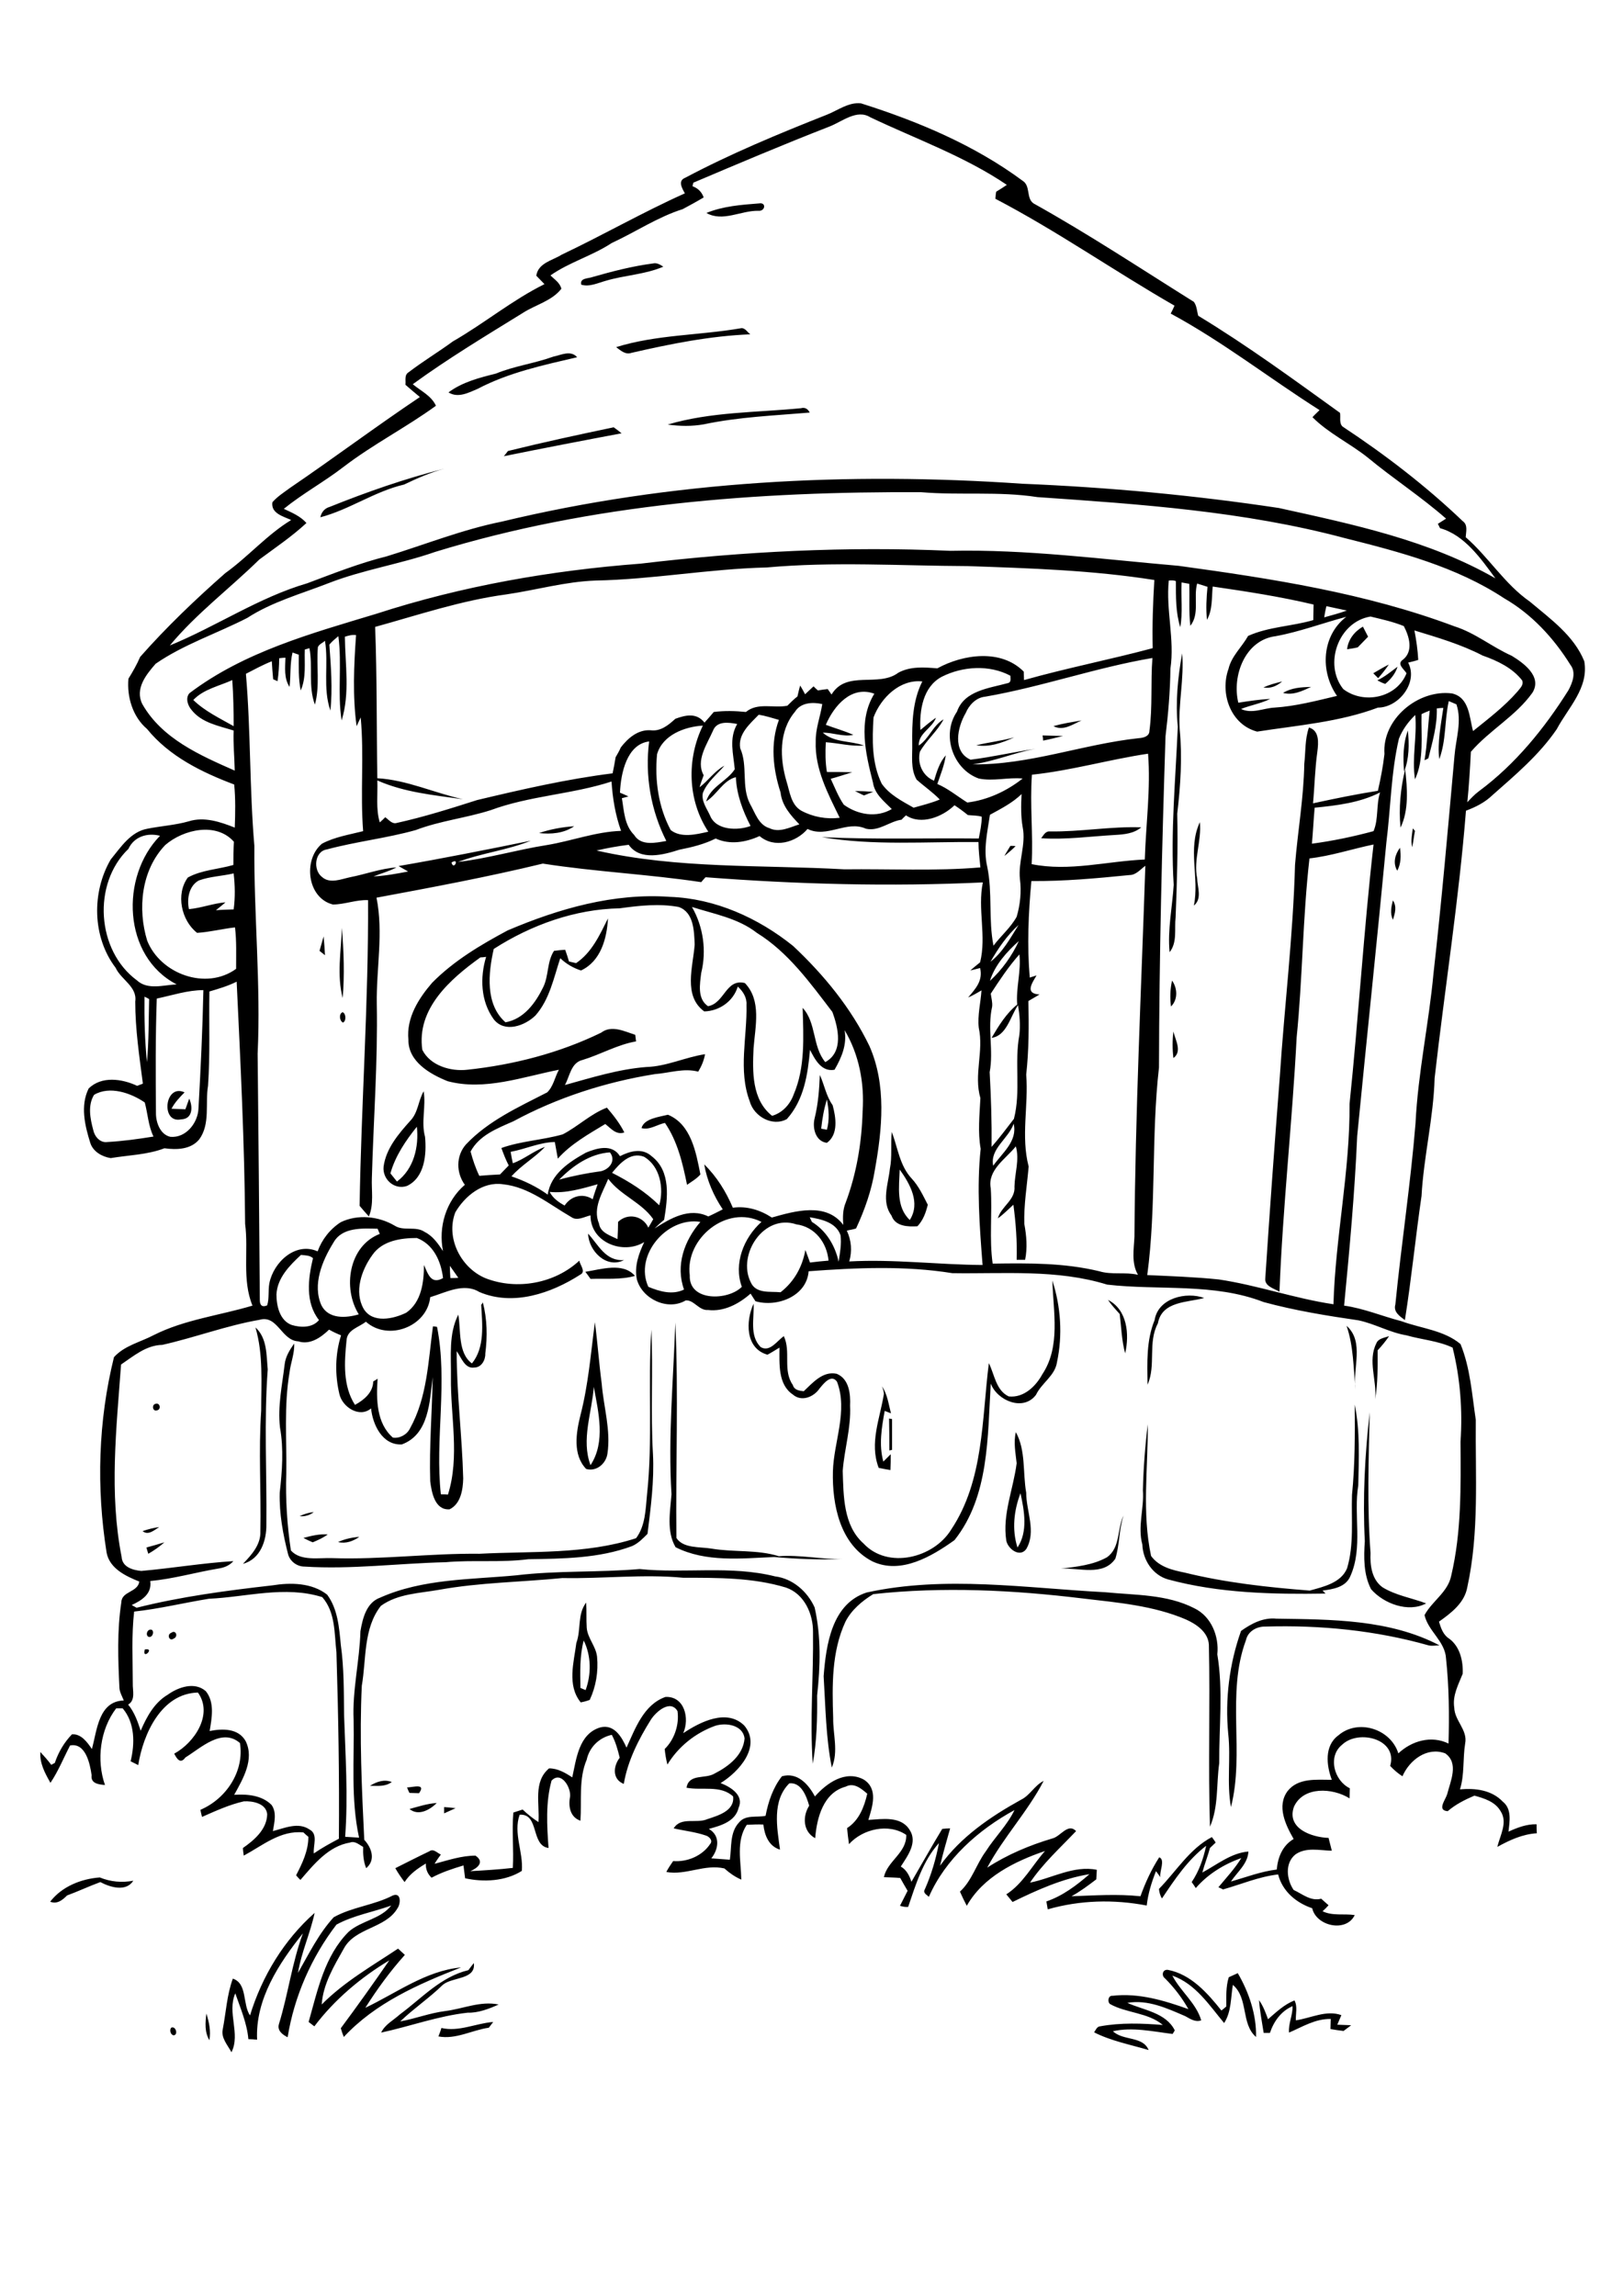 <?xml version="1.0" encoding="utf-8"?>
<!-- Generator: Adobe Illustrator 21.0.2, SVG Export Plug-In . SVG Version: 6.00 Build 0)  -->
<svg version="1.2" baseProfile="tiny" id="Layer_1" xmlns="http://www.w3.org/2000/svg" xmlns:xlink="http://www.w3.org/1999/xlink"
	 x="0px" y="0px" viewBox="0 0 595.3 841.9" overflow="scroll" xml:space="preserve">
<path d="M62.8,743.6c1.6-0.8,2.7,2.6,0.9,2.8C62.5,746.2,62.1,744.4,62.8,743.6 M161.9,743.7c6.4,1.5,12.6-1.7,19-2.2
	c-0.4,0.5-1.2,1.6-1.6,2.1c-6.2,0.9-12.1,4.4-18.5,3.2C161.2,745.8,161.6,744.8,161.9,743.7 M76.8,748.2c-1.8-3-1.5-6.5-1.1-9.8
	C76.7,741.6,77.4,744.9,76.8,748.2 M461.8,733.5c1.5,2.1,2.4,4.5,3.3,7c3-2.6,5.9-5.4,9.7-6.9c1.2,2.2,0.4,4.9,0.5,7.3
	c5.5-0.8,11.2-3.9,16.7-1.9c-0.4,0.9-1.1,2.6-1.5,3.5c1.7,0.1,3.4,0.1,5.1,0.2c-0.9,0.7-1.9,1.4-2.8,2.1c-1.6-0.2-3.2-0.4-4.8-0.7
	c0-1.3,0.1-2.5,0.1-3.7c-5.7-0.1-10.4,2.9-15.3,5c-0.3-3.3,1.4-6.4,1.3-9.7c-4.2,1.8-6.9,5.6-8.3,9.8c-0.8,0-1.6,0-2.3,0
	C462.9,741.6,462.1,737.6,461.8,733.5 M427.3,725.5c-1.4-1-0.9-3.4,1.1-3.1c8.4,1.6,14.5,8.5,19.6,14.9c0.5-0.4,1.4-1.1,1.8-1.5
	c0-3.6-0.2-7.2,0.9-10.7c1.1-0.5,2.2-1,3.3-1.5c4.1,7,6.9,15.3,6.7,23.4c-5.6-4.8-2.7-14.2-8.5-19.1c-0.8,4.7-0.5,9.8-3.2,14
	c-5.5-6.6-10.5-14.4-19-17.4c3,5.8,8.7,10,10.6,16.4c-2.1,0.8-4-0.5-5.8-1.5c-6.7-2.9-13.8-6.2-21.3-4.9c6,2.7,14.2,3.6,17.4,10.1
	c-0.2,0.3-0.6,1-0.8,1.3c-7.3-0.9-14.7-2.6-21.9-1c3.8,3.6,11,1.7,13.1,6.9c-6.7-2-13.7-3.3-20-6.5c0.6-0.8,1-2.1,2.2-2.2
	c7.6-1.4,15.4-1.1,23-0.5c-5.4-4.6-13.4-4.3-19.4-7.7c-1-0.9-0.6-3.2,1-3c9.5-1.1,18.9,1.7,27.8,4.9
	C433.6,732.7,430.7,728.9,427.3,725.5 M171.8,722.5c0.5-0.7,1.5-2,2-2.6c0.8,6.2-7.9,5-11.4,8c-4.9,4.8-10.6,8.6-15.6,13.4
	c5.5-1,10.9-3.1,16.5-3.8c6.5-0.8,12.9-3.8,19.6-2.4c-3.6,1.6-7.4,3.1-11.4,3c-10.8,1.2-21.1,5-31.7,7.3c1.4-3,4.5-4.5,6.9-6.7
	C154.7,732.8,161.7,724.9,171.8,722.5 M122.4,703.1c6.8-3.8,14.8-4.4,21.7-8c3.1-1.2,2.9,3,1.7,4.7c-4.4,7.5-15.5,7-19.7,14.8
	c-3.6,6.4-7.6,13-8.1,20.5c8.2-8.3,18.4-14.1,28-20.5c0.8,0.8,1.7,1.5,2.5,2.3c-5.4,6-10.2,12.6-14.5,19.4
	c11.4-5.4,22.2-13.6,35.1-14.8c-15.6,6.1-31.4,13-43,25.5c-0.4-1-0.8-2.1-1.1-3.2c6.1-8.2,12-16.5,17.8-24.9
	c-10.5,6.3-20.1,14.4-27.5,24.2c-0.7-0.5-1.4-1.1-2.1-1.6c3.3-11.6,5.8-24.2,14.7-33.1c4.7-4.1,11.7-4.6,15.6-9.6
	c-6.6,2.4-13.9,3.6-20.1,7c-9.2,12-15.5,26.4-17.9,41.3c-1.8-0.9-3.9-2.4-3.2-4.8c3.4-11,4.8-22.5,8.8-33.3
	c-8.8,11-17.5,24.2-16.8,39c-1.1-0.1-2.1-0.2-3.2-0.2c-0.5-5.8-2.9-11.3-4.8-16.8c-3.1,7.1,2,14.8-1.4,21.6
	c-1.4-2.6-3.9-5.3-3.2-8.4c1.2-6.2,1.5-12.6,3.7-18.6c5.4,1.8,3.5,9.4,6.3,13.5c4.4-14.4,12.5-27.7,23.7-37.6
	c-1.6,7.5-4.9,14.5-6.1,22C113.3,716.5,116.9,709.1,122.4,703.1 M18.4,697.4c4.3-5.6,11.4-8.4,18.2-8.9c3.9,1.6,8.1,2,12.3,1.2
	c-2.7,4.2-8.5,2.4-12.1,0.5c-4.1,1.5-8.1,3.4-12.2,4.9C22.9,696.8,21,698.4,18.4,697.4 M162.9,662.7c1.4,0.1,2.8,0.2,4.2,0.4
	c-1.4,0.6-2.8,1.3-4.2,1.9C162.9,664.4,162.9,663.3,162.9,662.7 M150.2,663.4c3.3-0.9,6.6-2,10-2.2
	C157.7,663.7,153.5,666.1,150.2,663.4 M149.3,655.5c2.4-0.1,7-1.6,4.4,2.1c-0.9,0-2.6-0.1-3.5-0.1C149.9,657,149.5,656,149.3,655.5
	 M135.7,654.9c2.4-1.5,5.2-2.5,8-1.4C141.3,655.3,138.4,654.9,135.7,654.9 M229.8,640.9c3.2-7,6.3-15.8,14.3-18.6
	c7-0.3,8.9,7.9,6.5,13.3c6.3-4.2,16-9.1,22.4-2.8c6.4,7.7-2,17-8.7,21.1c3.7,1.4,8.7,4.5,6.6,9.1c-1.2,5-6.5,6.5-10.9,7.7
	c4.3,2.5,3.6,7.4,0.9,10.8c2.3,0.2,4.5,0.3,6.8,0.5c0.7-4.6-0.1-10,3.4-13.7c2.4-2.9,6.5-1.7,9.7-2.4c1-5.2,2.7-10.3,6-14.5
	c5.7-1.6,9.7,2.9,12.1,7.4c4.3-4.9,11.2-9.8,17.9-6.2c5.4,3.4,3.2,9.9,1.7,14.8c5.1-0.3,11.9-1.5,15.1,3.6c3.1,4.6-0.7,9.6-3.2,13.5
	c2.1,1.2,3.2,3.4,3.9,5.6c3.8-6.5,7.4-13,11.3-19.4c1-0.1,1.9-0.2,2.9-0.2c-1.3,4.6-2.6,9.1-3.7,13.7c7.6-10.6,18.5-18,29.7-24.2
	c3.3-1.6,5-5.3,8.3-6.9c-5.8,11.2-14.7,20.6-20.7,31.8c7.4-4.8,15.5-8.2,23.9-10.7c3-0.7,5.7-5.8,8.7-2.7
	c-5.8,6.1-12.2,11.9-16.9,18.9c8.1-1.6,16-6.4,24.5-4.7c-0.1,1.2-0.1,2.3-0.2,3.5c-2.9,2.2-5.8,4.4-9.1,6.2c8.4-0.3,16.9-0.9,25.3,0
	c1.8-5,4-9.8,6.9-14.3c2.3,1,0,5.1,0.4,7.3c-0.4-0.6-1.2-1.7-1.6-2.2c-1.6,4-2.9,8.2-3.4,12.6c-12-2.3-24.5-2-36.3,1.4
	c-0.2-1-0.3-1.9-0.5-2.9c5.9-2,11.1-5.9,15.8-10c-9.9,1.6-19.2,5.8-28.2,10.2c-0.8-0.9-1.5-1.9-2.3-2.8c6.1-3.9,9.5-10.6,14.2-15.9
	c-11.1,3.8-22.7,9.5-28.7,20.1c-0.9-1.7-1.7-3.4-2.5-5.2c4.4-4,6-10.1,9.5-14.8c3.3-5.2,7.8-9.5,10.5-15.1
	c-13.2,7.2-25.3,17.9-31.4,31.8c-0.7-0.7-2.3-1.4-1.5-2.7c2.4-5.4,4.1-11.2,5.2-17c-5.9,6.5-8.5,15.2-11.3,23.4c-1,0.1-2-0.1-3-0.4
	c0.9-1.8,1.9-3.7,2.8-5.5c-0.9-1.5-1.8-3.1-2.7-4.7c-2-0.2-4-0.2-6-0.3c1.3-6,8.4-8.9,8.2-15.5c-6.4-4.4-16-2.2-21,3.4
	c-0.3-2-0.5-3.9-0.7-5.9c4.4-2.8,6.3-7.8,7.4-12.6c-2.2-1.9-4.9-4.2-7.9-2.6c-8.2,2.2-10.6,11.4-11.2,18.9c-4.5-2.4-4.7-8-2.2-11.9
	c-1-3.5-2.9-8.7-7.3-8.2c-6.4,6.4-4.5,16.2-3.4,24.3c-4.1-1.2-5.7-5.3-6.1-9.2c-2-0.1-4,0-6.1,0.1c-4,6-2.1,13.4-2,20.1
	c-2.3-1-4.3-2.4-6.2-4.1c-7.3-1.7-14,2.6-21.3,1.3c0.7-1.4,1.6-2.7,2.5-4c5.2,0.4,10.7-1.9,13.6-6.3c1.1-1.3-0.5-2.8-1.7-3.1
	c-3.8-1.3-7.8-1.7-11.7-2.6c2.7-4.4,8.3-1.6,12.4-3.4c3.9-1.3,10-3,9.4-8.3c-4.6-4.3-11.5-2.1-17.1-3.2c0.9-5.3,6.9-3.1,10.3-5.2
	c5.1-2.6,10.5-6.7,11-12.9c-0.6-4.9-6.8-5.9-10.8-4.6c-7.2,2.6-13.5,7.6-17.5,14.2c-0.5-1.9-0.8-3.8-1-5.7c3.6-3.5,5.4-9,4.7-13.9
	c-2.6-4.4-7.9,0.2-9.8,3.2c-4.5,7.2-8.5,15.1-9.9,23.5c-4.3-1.7-3.9-6.5-1.5-9.6c-0.7-2.9-1.5-5.8-2.9-8.4c-4.6,1-8.2,4.5-9.2,9.1
	c-3,7.1-1.8,14.9-2.3,22.4c-3.8-1.3-4.5-5.3-3.8-8.8c0.4-3.4-3.3-9.6-6.8-5.9c-2.2,8-1.7,16.5-1.1,24.7c-6.6-0.9-3.3-12.7-10.6-12.2
	c-2.4,6.8,1.4,13.7,0.8,20.6c-6,3.8-14,4.2-20.8,2.7c-0.2-1.6-0.4-3.1-0.6-4.7c-4,1.2-8,2.5-11.7,4.5c-1.5-1.4-2.2-3.2-2.1-5.2
	c-3,1.8-5.9,3.8-7.8,6.8c-1.2-1.6-2.4-3.3-3.4-5.1c4.2-2.1,8.3-4.2,12.5-6.2c1.5-1.1,2.8,0.6,4.2,1.2c-0.8,1.1-1.6,2.2-2.3,3.4
	c4.9-1.3,9.9-3,15-3c3.4,2.3,0.9,4.5-1.9,5.7c5.2-0.3,10.4-0.6,15.6-1.2c0.4-6.8-0.4-13.5,0.2-20.3c1.1-0.4,2.3-0.7,3.4-1.1
	c1.8,1.7,3.8,3.3,5.8,4.6c0.5-6.7-2-14.8,3.9-19.7c3.2,0,5.9,1.6,8.5,3.3c1.5-6.8,2.4-15.9,10.2-18.3
	C225.3,632.1,228.1,637.1,229.8,640.9 M53.1,604.9C57.1,604.1,52,609.1,53.1,604.9 M62.8,598.8c1.7-1.3,2.7,1.4,0.9,2.1
	C62.1,602.1,61.1,599.4,62.8,598.8 M54.8,597.7c2-0.7,1.6,2.9-0.2,2.6C53.4,599.9,53.8,598,54.8,597.7 M455.2,598.1
	c3.8-2.7,8.1-5,13-4.5c20.1,0.3,41.5,0.2,59.8,9.8c-1.4,0-2.7,0.3-4,0c-19.4-5.5-39.7-7.5-59.8-6.9c-3.2-0.1-6.5,1.7-7.2,5
	c-7.3,19.6-0.4,41.3-5.5,61.2c-1.6-8.9,0-17.9-1-26.9C449.3,623.1,450.9,610.2,455.2,598.1 M214.1,601.6c-1.5,5.7-1.3,11.6-1.2,17.4
	c0.5,0.2,1.4,0.6,1.9,0.8C216.9,614,216.9,607.3,214.1,601.6 M211.4,602.5c1.8-4.9,0.3-10.5,3.6-14.8c0.2,3,0,6.1,0.2,9.2
	c0.3,3.9,3.4,6.8,3.8,10.7c0.5,5.4-0.4,10.9-2.7,15.8c-1.1,0.4-2.2,0.7-3.3,0.9C207.9,618,210.5,609.6,211.4,602.5 M317.9,584
	c28.8-6.3,58.4-1.6,87.4-0.1c11,1.1,22.7,0.7,32.8,5.9c6.2,3,9.1,10.3,8.4,16.9c2.2,13.2,0.6,26.6,0.7,39.9
	c-1.1,7.8-0.2,15.9-3.4,23.3c-0.7-22.2,0.1-44.5-0.4-66.8c-0.3-4.6-4.6-7.5-8.4-9.2c-11.9-5.1-25.1-6.2-37.8-7.7
	c-25.5-3.1-51.3-4.4-76.9-1.6c-4.1,2.5-8,5.8-10.2,10.1c-5.1,11-4.9,23.4-4.5,35.3c-0.1,6,2,12.3-0.5,18.2c-2.2-11-2.3-22.3-3-33.5
	C303,603.2,305.1,588.1,317.9,584 M53.7,567.5c2.2-0.6,4.4-1.2,6.6-1.9c-1.8,1.6-3.8,3-5.9,4.2C54.2,569.2,53.8,568,53.7,567.5
	 M124,565.5c2.4-1.1,5.1-1.7,7.8-1.9C129.5,565.2,126.8,566.2,124,565.5 M111.3,564c2.9-0.8,5.8-1.5,8.9-1.3
	c-1.7,1.3-3.6,2.1-5.5,2.9C113.5,565.1,112.4,564.6,111.3,564 M52.3,561.5c2-0.7,4-1.2,6.1-1.5C56.6,561.1,54.4,563.2,52.3,561.5
	 M406,571.1c5-3.5,3.7-10.4,6.1-15.3c-1.7,5.1-1.4,10.7-3,15.8c-4.5,6.6-13.4,3.2-20,3.7C394.9,574.5,400.8,574,406,571.1
	 M109.9,556c1.7-0.8,3.4-1.3,5.2-1.5C113.6,555.7,111.8,556.2,109.9,556 M374.3,547.6c-2.4,6.3-3.2,13.3-1.1,19.9
	C377.1,561.7,375.7,554,374.3,547.6 M372.6,525.2c3.7,6.7,2.5,14.8,3.8,22.2c0,6.9,3.8,14.2,0,20.7c-2.4,3.2-6.7-0.1-7.3-3.1
	c-1.5-9.7,2.6-18.9,3.8-28.4C372.5,532.8,371.7,529,372.6,525.2 M326.1,520.2l1.1,0.2c0,3.8,0,7.6,0,11.3l-1,0.2
	C326.2,528.1,326.2,524.1,326.1,520.2 M500.6,565.2c-0.8-15.8,0-31.6,1.8-47.3c-0.4,17.2-1,34.4,0.3,51.6c-0.2,4.5,0.4,9.7,4.4,12.6
	c4.9,3,10.7,3.9,16,5.9c-6.5,3.5-15.6,0.1-20.2-5.2C500.1,577.4,500.2,571,500.6,565.2 M496.9,515.1c2,9.7,1.5,19.8,1.3,29.6
	c-1.8,11,1.8,22.8-2.9,33.3c-1.7,4.1-6.4,4.8-10.2,5.3c0.3,0.3,0.8,0.8,1.1,1.1c-19.3,0.3-39-0.1-57.8-5.2
	c-5.6-1.6-9.2-7.1-9.4-12.8c-1.8-6.6,0.7-13.2,0.2-19.9c0.2-8.1,0.8-16.2,1.8-24.2c0.1,16.1-2.2,32.4,1.2,48.3
	c2.9,4,7.8,5.2,12.3,6.1c15,3.7,30.5,5.4,45.9,6.6c5-1.4,11.5-2.8,13.7-8.2c2.6-8.7,1.5-18,1.8-26.9
	C497,537.2,497,526.1,496.9,515.1 M57.1,514.8c1.6-0.5,2.1,2.1,0.5,2.4C56,517.8,55.5,515.1,57.1,514.8 M323.5,508.4
	c2,2.9,2.4,6.5,3.3,9.9c-0.6-0.2-1.7-0.7-2.3-0.9c-1.1,6.1-2.2,12.4-0.5,18.6c0.9-0.9,1.8-1.8,2.7-2.7c0,1.9,0,3.9-0.1,5.8
	c-1.4-0.2-2.8-0.5-4.3-0.8c-3.5-9.1,0.5-18.2,1.9-27.1C324.2,510.4,323.8,509.1,323.5,508.4 M504.8,492.7c0.7-1.9,3-2.1,4.7-2.7
	c-1.3,1.9-2.7,3.6-4.2,5.2c0,6,0.1,12-0.9,17.9C505.1,506.3,501.6,499.1,504.8,492.7 M237.3,548.3c2.2-20.2,0.3-40.5,1.6-60.7
	c0.7,15.2-0.3,30.4,0.6,45.6c0.5,9.8-0.8,19.6-2,29.3c-1.7,1.7-3.4,3.5-5.7,4.5c-12.1,4.5-25.2,4.6-38,4.8
	c-10.1,1.3-20.3,0.2-30.4,1.1c-17.2,0.4-34.5,2.7-51.7,1.6c-2.7,0-5.2-1.8-6-4.4c-1.9-7.4-3.3-15-3.1-22.7c0.9-7.9,1.5-16,0.1-23.9
	c-0.9-7.8,0.8-15.5,1.7-23.1c0.3-2.9,1.9-5.4,3.5-7.7c0.2,3.6-1.3,7.1-1.7,10.6c-2.1,12.3-1,24.7-1.2,37.1
	c-0.3,9.4,0.3,18.9,1.7,28.2c3.6,4,10.2,2.6,15.2,2.8c18,0.6,36-1.8,54-1.6c19.2-1,38.9,0.3,57.4-5.7
	C236.7,559.6,236.8,553.6,237.3,548.3 M493.9,486.2c6.7,5.9,2.1,15.7,3.3,23.4C496.4,501.7,496.5,493.7,493.9,486.2 M93.7,486.8
	c4.3,3.9,4,10,4.5,15.4c-1.4,18.9-0.3,37.8-0.5,56.8c0.1,6-2.2,12.8-8.6,14.5c3.2-3.3,6.6-7.1,6.4-11.9c0.3-14.7-0.7-29.5,0.3-44.3
	C95.8,507.1,96.6,496.7,93.7,486.8 M246.3,548c-1.3-21,0.7-42,1.4-63c1.2,26.3,0.1,52.7,0.4,79c2.5,3.9,8.6,3.2,12.8,3.9
	c8.2,1.4,16.8,0.3,24.8,2.8c7.8-0.6,15.5,1.2,23.2,1c-8.3,0.4-16.7,0-25-0.7c-12,0.5-25,2-36.1-3.6
	C244.4,561.6,245.8,554.4,246.3,548 M216.6,537.3c5.6-8.5,2.9-19.4,1.2-28.7C217.1,518.1,213.1,528,216.6,537.3 M218.2,484.9
	c1,7.5,1.5,15,2.5,22.5c0.7,8.6,3.4,17.1,2.1,25.7c-0.5,3.6-4,6.7-7.8,5.6c-5-5.2-3.7-13.3-2.1-19.7
	C215.8,507.8,216.7,496.3,218.2,484.9 M406.4,476.7c7.1,3.6,7.9,12.6,6.3,19.6c-1.3-4.7-1.4-9.6-2-14.4
	C409.2,480.2,407.6,478.5,406.4,476.7 M423.5,484.1c1.3-8.1,11.6-10.5,18.2-8.1c-6.2,1.7-15.5,1.1-17,9.3
	c-3.8,7.1-0.6,15.4-3.8,22.5C420.8,499.8,420.4,491.7,423.5,484.1 M386,469.6c3.1,9.6,3.8,20,1.7,29.9c-0.7,5-5.6,7.6-7.7,12
	c-4.6,6.2-14.2,2.2-16.6-4.1c-1.2,19.4-0.5,41.3-13.3,57.4c-8.4,6-19.7,12.7-30.1,7.8c-11.9-6.1-14.8-20.8-14.5-33
	c0.3-10.9,5.6-22.2,1.5-32.9c-2.1-3-5,0.8-6.4,2.5c-2.1,3.1-6.6,5-9.8,2.2c-5.5-3.7-4.9-11.3-4.9-17.2c-1.5,0.9-2.9,1.8-4.4,2.6
	c-8.2-2.3-8-12.4-5.1-18.7c0.3,5.3-1.6,11.7,2.6,15.9c3.4,2,6-2.3,8.5-4c2.7,5.7-0.5,12.5,3.3,17.9c0.5,1.9,2.4,2.1,4,2.3
	c3.3-3.1,7-7.5,12.1-6.4c4.6,1.9,5.1,7.5,4.9,11.7c0.4,8.1-2.1,15.9-2.7,23.9c0.3,9.2,0.2,20,7.6,26.6c8.9,9.6,25.8,5.4,32.2-5.1
	c12-18,11.2-40.5,13.8-61c2.1,4.2,2.6,10,7.3,12.2c5.5,0.6,9.9-3.7,12.3-8.1C389.1,493.8,386.3,481,386,469.6 M214.7,466.4
	c5.8-0.9,13.8-3.6,18.2,1.5c-5.3,1.5-10.9,0.9-16.3,1.1C216.1,468.3,215.2,467,214.7,466.4 M215.7,452.4c3.8,4.1,6.4,10.2,13.2,9.7
	C222.4,465.4,215.9,458.7,215.7,452.4 M330,428.9c-0.2,6.3-1.4,13.7,3.7,18.5C337.7,441.1,333.8,434.2,330,428.9 M327.1,415.1
	c2.2,5.8,2.9,12.4,7.3,17.1c2.6,2.8,4.2,6.3,5.9,9.6c-0.7,2.9-1.7,5.7-3.8,7.9c-3.5,0.2-8.1,0.1-9.5-3.9c-3.8-5.1-1.2-11.5-0.6-17.2
	C327.3,424.2,326.6,419.6,327.1,415.1 M235.3,413.7c0.9-3.5,6.5-4.1,9.7-4.9c8.5,3.5,10.3,13.8,11.9,21.9c-1.4,1.6-3.2,2.6-4.9,3.8
	c-1.6-7.9-3.5-16-8.1-22.7C241,412.4,238.3,414.5,235.3,413.7 M143.2,430.3c0.8,1,1.6,2,2.4,3c6.2-4.6,8.1-12.8,7.3-20.1
	C148.8,418.3,145,423.9,143.2,430.3 M150.5,411c2.9-3,2.9-7.4,4.9-10.8c0.9,5.6-1,11.2,0.5,16.7c0.6,6.4-0.1,14.9-6.6,18
	c-4.6,1.6-9.1-2.4-8.6-7.1C141.6,421.2,146.1,415.9,150.5,411 M66.4,410.5c-7.6,1.6-6-13.3,1.3-9.9c-1.8,1.8-3.6,3.7-4.8,6
	c1.7,0.1,3.4,0.1,5.1,0.2c0.5-1.3,0.9-2.6,1.4-3.9C70.8,405.9,70.7,410.4,66.4,410.5 M301.2,413.9c0.5,0.1,1.6,0.3,2.1,0.4
	c1-3.6,0.7-7.5,0-11.1C302.2,406.7,301.6,410.3,301.2,413.9 M300.7,394.2c1.7,3.7,2.3,7.7,4.7,11.1c1.2,4.4,2.2,10.7-2.1,13.8
	c-4.2-0.5-5.4-5.5-4.5-9C300.1,404.8,300.5,399.5,300.7,394.2 M430.4,378.3c0.7,3.1,3.3,7.3,0,9.7C430,384.8,430,381.5,430.4,378.3
	 M125.7,371.2c1.3,0.6,1.3,3.3,0.1,3.8C124.5,374.4,124.2,371.7,125.7,371.2 M429.9,359.6c2,2.8,2.2,7-0.4,9.5
	C429.1,365.9,429.2,362.7,429.9,359.6 M117.2,348.7c0.5-1.8,1-3.6,1.5-5.3c0.2,2.3,0.4,4.6,0.5,6.9
	C118.7,349.9,117.7,349.1,117.2,348.7 M125.7,366c-2.2-8.3-0.6-17.2-0.3-25.7C126.1,348.8,126.4,357.5,125.7,366 M510.9,330.2
	c1.5,2.2,0.8,4.7,0,7.1C509.8,335,510.3,332.5,510.9,330.2 M512.5,319.3c-1.7-2.8-0.8-6,1-8.4C513.9,313.8,513.9,316.7,512.5,319.3
	 M370.6,310.2c0.5,0,1.5,0,1.9,0.1c-1.3,1.3-2.7,2.5-4.1,3.6C369.1,312.6,369.9,311.4,370.6,310.2 M518.2,303.8
	c0.2,0.2,0.6,0.7,0.8,0.9c-0.4,2-0.6,4-1,6C517.4,308.4,517.9,306.1,518.2,303.8 M385,304.9c11.2,0.2,22.4-1.9,33.6-1.5
	c-2.7,2.3-6.3,2.6-9.6,2.8c-9,0.5-18.1,1.8-27.1,1.2C382.7,306.4,383.4,304.8,385,304.9 M197.7,305.5c4.2-1.4,8.5-2.2,12.9-2.5
	C206.9,305.6,202.1,306,197.7,305.5 M437.9,332.1c2.1-10.2-2.4-20.8,2.2-30.6c0.7,6.9-2.4,13.7-1,20.6
	C439.2,325.4,441,329.6,437.9,332.1 M313.6,290.1c2.2,0,4.5,0.1,6.7,0.3c-1.2,0.4-2.3,0.9-3.4,1.3
	C315.7,291.2,314.7,290.6,313.6,290.1 M513.7,303.5c-0.7-7.1,0-14.4,1.7-21.4C516.2,289.1,516.8,297.1,513.7,303.5 M347,276.4
	C347.5,277,347.5,277,347,276.4 M358.1,273.3c4.6-1.1,9.3-1.6,13.9-2.9C367.6,272.4,363,274.1,358.1,273.3 M382.4,269.7
	c2.5,0.1,5,0.1,7.5,0.2c-2.4,0.6-4.8,1.2-7.3,1.7C382.6,271.1,382.5,270.1,382.4,269.7 M515,283c-0.4-5.1-0.4-10.3,1.4-15.1
	C516.9,272.9,516.9,278.2,515,283 M386.4,266.3c3.4-1,6.9-1.5,10.3-2.1C393.5,265.6,390,268.2,386.4,266.3 M470.6,254.1
	c3.1-1.9,6.8-2.1,10.3-2.2C477.7,253.4,474.2,255.1,470.6,254.1 M463.4,252.1c2.2-1,4.5-1.6,6.9-2.2
	C468.3,251.6,466,252.6,463.4,252.1 M505.2,249.5c2.7-1.3,5-3.2,7.4-5c-0.8,2.6-2.5,4.6-4.5,6.3C507.1,250.5,506.1,250,505.2,249.5
	 M503.7,246.9c1.9-1.1,3.7-2.2,5.7-3.2c-1.2,1.8-2.5,3.4-3.9,5C505.1,248.3,504.2,247.4,503.7,246.9 M433.6,239.6
	c0.8,9.2-1.5,18.5-0.9,27.8c1,10.3,0.3,20.7-0.9,31c0.3,12.7-0.1,25.3-0.6,38c-0.5,4.3,0.7,9.1-2.2,12.8c-0.8-8.3,1-16.5,1.5-24.7
	c-1.2-19.4,0.7-38.7,1.5-58C431.1,257.5,432,248.5,433.6,239.6 M494.1,238.1c0.4-3.6,2.7-6.5,5.8-8.3c0.6,1.2,1.3,2.5,1.9,3.7
	c-1.3,1.3-2.5,2.6-3.8,3.9C496.8,237.7,495.5,237.9,494.1,238.1 M120.9,185.9c13.7-5.5,27.7-10.4,42-14c-5.1,1.4-9.9,3.5-14.7,5.8
	c-10.8,2.5-20,9.2-30.7,12C117.9,187.8,119.1,186.4,120.9,185.9 M186.3,165.4c12.9-3.2,25.9-6,38.8-8.7c1,0.7,1.9,1.4,2.9,2.2
	c-14.4,2.7-28.9,5.5-43.2,8.4C185.3,166.7,185.8,166.1,186.3,165.4 M244.9,155.7c15.8-4.7,32.6-4.4,48.9-6c1.4-0.4,2.5,0.2,3.2,1.6
	c-13,1.1-26,1.6-38.8,4.3C253.8,156.4,249.3,156.3,244.9,155.7 M202.9,130.8c2.9-0.6,6.4-2.5,8.8,0.2c-12.4,2.9-25.1,5.6-36.5,11.6
	c-3.3,1.4-7.2,3.5-10.7,1.3c5.1-3.8,11.4-5.4,17.4-6.9C188.7,134.2,196,133.3,202.9,130.8 M226,127.3c14.8-4.6,30.5-4.3,45.6-6.9
	c1.6-0.4,2.5,1.4,3.6,2.2c-14.8,0.6-29.2,3.5-43.6,6.8C229.4,130.2,227.6,128.5,226,127.3 M217.3,101.6c7.3-2.1,14.7-4,22.3-5
	c1.4-0.3,2.6,0.5,3.7,1.2c-6.8,2.9-14.2,3.1-21.2,5.2c-2.9,0.8-5.9,2.3-8.9,1.4C212.6,101.9,215.7,102.2,217.3,101.6 M259.1,78.1
	c6.1-2.5,12.8-3,19.3-3.5c2.8-0.5,2.3,3-0.3,2.7C271.7,77.2,265.1,81.5,259.1,78.1 M76.6,586.3c-9.2,1.5-18.2,3.7-27.4,4.7
	c-1,8.7-0.5,17.6-0.5,26.3c-0.1,2.6,1.1,6.2-1.7,7.8c2.3,2.8,3.5,6.2,4.6,9.6c2.2-5.1,5-10.3,9.9-13.2c3.9-2.8,9.9-4.9,14-1.3
	c3.3,4.1,2.2,9.8,1.4,14.6c4.6-0.9,10.5-1.1,13.2,3.7c3.3,6.7-1,13.9-4.2,19.7c4.7-0.3,10.1,0.1,13.7,3.7c2,2.8,1,6.5,0.5,9.6
	c4.3-1.1,9.3-3.4,13.4-0.6c3.3,1.7,1.3,5.9,1.6,8.8c2.9-2,6-3.7,9.2-5.4c0.2-22.8-0.2-45.6-0.9-68.4c-0.8-6.9-0.3-14.6-5.2-20.2
	C104.5,581.4,90.3,585.7,76.6,586.3 M165,464.2c0,1.5,0.1,3,0.2,4.5c0.7,0,2.2,0,2.9-0.1C167.1,467.2,166.1,465.7,165,464.2
	 M101.4,474.7c0,4.2,1.2,9.6,5.6,11.2c3.3,1,7.6,1.1,10-1.8c-5.1-6.5-4-15.2-2.2-22.7c-1.2-1.1-2.9-1-4.4-1.2
	C106.3,464,101.7,468.6,101.4,474.7 M136.6,460.2c-4,5.5-6.8,13.5-3.2,19.8c3.3,5.4,10.9,3.7,15.6,1.4c5.6-3.9,6.5-11.2,6.5-17.5
	c1.5,3.3,2.6,7.3,7,4.8c-0.7-6.1-3.5-12.4-9.6-14.7C147,454,140.2,455,136.6,460.2 M122.3,455.7c-4.1,6.6-7.8,15.4-4.4,23
	c2.6,5.1,9,4.7,13.7,3.3c-6-9.6-3.7-25.1,7.7-29.5c-0.2-0.5-0.6-1.4-0.8-1.9C133,450.5,125.5,449.9,122.3,455.7 M275.3,470.1
	c1.9,4.5,7.2,3.4,11,3.8c5-3.9,8-9.3,9.1-15.5c0.6,1.5,1.1,3,1.7,4.6c2.2-0.3,4.5-0.5,6.8-0.7c-0.6-6.6-5-12.4-11.8-13.3
	C280.1,445,270.4,460.1,275.3,470.1 M237.8,471.9c4.1,1.7,8.8,3.1,13.1,1c-3.2-8.8,0.1-18,6-24.8
	C244.7,446.1,232.5,460.3,237.8,471.9 M297,446.4c0.2,0.4,0.6,1.3,0.8,1.7c5.2,3.2,8.5,8.6,9.8,14.6c0.5-3.2,1.1-6.5,0.7-9.7
	C306.7,448.3,301.3,447.1,297,446.4 M253,467.7c-0.4,9.7,14.1,9.3,19.1,4.2c-3.1-8.5,0.7-18,7.2-23.8
	C266.6,441.6,251.2,454.2,253,467.7 M201.6,437.1c1.2,2.3,3.3,3.8,5.5,5c2.3-3.5,6.7-4.7,10.3-2.3c0.5-1.9,1.2-3.7,1.8-5.5
	C213.4,435.9,207.6,437.7,201.6,437.1 M223.1,432.3c-2.1,5.1-5.8,10.7-3.4,16.4c0.5,3.4,4.2,4.4,6.8,5.7c0.1-2.1,0.2-4.2,0.2-6.3
	c3.5-3.4,9.1-2.3,11.1,2.1c0.6-1,1.2-2,1.8-3.1C235.3,440.9,227.5,438.3,223.1,432.3 M224.5,430.1c6.3,3.2,12.2,6.9,17.3,11.9
	c1.8-6.2,0.3-14.4-5.6-17.8C231.2,422.3,227.3,426.7,224.5,430.1 M205.1,432.6c5.1-1.4,10.2-2.4,15.4-3.1c3.2-0.8,5.5-4,3.2-6.9
	C216.4,423.1,210.1,427.5,205.1,432.6 M364.3,427.5c3.3-4.7,9-9,7.5-15.4C369.9,417.6,363,421.3,364.3,427.5 M34.5,401.5
	c-2.4,3.9-1.4,8.8-0.3,12.9c0.5,2.4,2.5,4.8,5.2,4.4c5.6-0.3,11.3-1.1,16.9-2c-1.9-3.9-2.1-8.4-3.2-12.5
	C48,400.8,40.2,398.1,34.5,401.5 M53,365.5c-0.1,8,0.1,16,0.9,24c0.7-7.7,0.6-15.4,0.8-23.1C54.3,366.1,53.4,365.7,53,365.5
	 M57.5,366.2c-0.5,14-0.4,28.1-0.3,42.1c0,3.4,1.6,7.8,5.3,8.6c5.7,0.5,10.1-5.1,10.3-10.4c0.8-14.4,1.5-28.9,1.8-43.4
	C68.8,363.1,63.2,365,57.5,366.2 M363.4,364.4c0.2,1.6,0.7,3.2,0.5,4.8c-1.8,7.9,0.6,16-0.9,24c0.5,9.2,0.8,18.2,0.7,27.4
	c2.9-3.3,5.5-6.8,8.2-10.3c2.6-10.1,0.1-20.7,2-30.8c0.4-3.6,0.1-7.3-0.5-10.9c-2.8,4.1-4.2,11.3-9.7,12c2.6-4.4,5.4-9,9.4-12.2
	c-0.5-6.2,1.5-12.2,0.8-18.4C369.9,354.5,366.6,359.5,363.4,364.4 M363.1,359.7c4.4-4,8.1-9.2,10.6-14.6
	C369.3,349,364.9,353.9,363.1,359.7 M363.3,352.7c4.5-3.5,7.3-8.7,10.3-13.5C369.4,343,366.1,347.8,363.3,352.7 M253.8,332.6
	c4.2,7.3,5.4,16.1,3.4,24.2c-0.5,4.1-1.5,9.5,2.5,12.2c6.1-1.1,6.5-10.2,13.5-8.5c6.2,6.4,3.8,16,3.2,23.9
	c-0.4,8.5-0.7,18.9,6.8,24.8c3.8-1.1,6.6-4.2,7.9-7.8c4.3-10,3.6-21.1,3.3-31.8c5.1,5.5,3.5,14.1,8.3,19.9
	c6.8-3.7,4.8-12.5,2.6-18.4c-8.1-10.6-16.2-21.9-27.7-29C270.7,336.7,261.9,335.2,253.8,332.6 M227.3,333.1
	c-16.4,0.3-32.5,6.1-46.2,14.9c-2,8.8-3.2,20.3,4.3,26.9c6.8-1.2,11.1-7.2,13.9-13c2-4.2,1.3-9.2,3.9-13.2c1.4-0.2,2.7-0.3,4.1-0.4
	c0.5,1.4,1,2.9,1.4,4.3c0.9,0.2,1.7,0.4,2.6,0.6c5.8-3.9,8.7-10.4,11.7-16.4c-0.4,7.3-2.6,15.7-9.9,19.1c-2.8-0.9-5.4-2.4-7.6-4.5
	c-2.4,7.2-3.9,15.1-9.1,21c-3.9,3.8-11.3,6.5-15.3,1.4c-4.8-6.6-5.1-15.3-2.8-22.9c-0.5,0.1-1.6,0.2-2.1,0.2
	c-11,7.9-23.5,18.8-21.3,33.9c2.9,5.8,10.4,8,16.5,7.3c16.9-1.8,33.7-6.1,49.1-13.6c3.8-2.9,8.5-0.5,12.5,0.8
	c0.1,0.6,0.2,1.8,0.3,2.4c-6.9,1.2-13,4.8-19.6,6.8c-4.3,1-4.7,6-6.5,9.2c9.8-2.7,19.6-5.8,29.8-6.6c7.5-0.2,14.3-3.6,21.6-4.7
	c-0.4,2.3-1.3,4.4-2.5,6.4c-5.3-1.4-10.6,0.5-15.9,0.9c-18.1,2.9-35.8,8.6-51.9,17.3c-5.9,2.6-12.5,5.1-15.7,11.1
	c0.8,3,1.8,6,3.2,8.9c2.5-0.2,5.1-0.4,7.6-0.5c1.1-1.1,2.1-2.2,3.2-3.3c-1.1-2.1-1.9-4.2-2.7-6.4c7.3-2.6,15.1-2.9,22.5-5
	c5.6-2.9,10.2-7.5,16.2-9.8c2.4,2.8,4.7,5.7,6.4,9.1c-3.1,1-4.9-1.5-7-3.1c-6.1,3.7-12.6,7.3-17.4,12.7c-0.4-2-0.7-4.1-1.1-6.1
	c-5.6,0.1-10.7,2.6-16.2,3.6c0.2,1.4,0.5,2.8,0.8,4.2c4.2-1.5,7.6-4.5,11.8-6c-3.8,4-8.7,6.7-12.3,10.8c4.7,1.6,9.3,3.8,13.3,6.7
	c1.1-7.6,7.9-12,14-15.4c4.1-1.7,9.6-3.3,12.5,1.3c3.7-1.9,8.2-3.1,11.6,0c7.2,5.5,5.9,15.4,4.6,23.3c-1.2,1-2.4,2.1-3.5,3.2
	c5.8-3.7,12.7-7.8,19.7-4.4c1.8-0.8,3.5-1.7,5.3-2.6c-3.3-4.9-5.8-10.6-6.8-16.5c4.6,4.5,8,10,10.5,15.9c5.1-0.7,10,0.8,14.3,3.6
	c8.5-2.4,19.9-5.7,26.2,2.7c-0.2-2.8-0.2-5.6,0.9-8.2c4-10.7,5.9-22.1,6.2-33.5c0.7-10.3-1.3-20.8-6.6-29.7c0.9,5.3-1.1,10-3.7,14.5
	c-4.8,0.9-7.2-3.8-9-7.3c-0.8,9-2.2,18.4-8.5,25.4c-5.3,2.9-12.1-1-13.6-6.5c-4.3-11.4-0.9-23.7-1.2-35.4c0.2-2.7-1.3-5-3.2-6.7
	c-1.6,5.4-6.8,9-12.3,9.1c-7.8-5.7-4.1-16.4-3.5-24.5c-0.2-4.9-0.3-11.9-5.9-13.8C241.8,331.3,234.5,332.1,227.3,333.1 M72.9,322.9
	c-3.6,2-4.4,6.7-3.6,10.5c4.5-0.4,8.8-2.1,13.4-2.5c-1.1,1-2.3,1.9-3.5,2.9c2.2-0.2,4.3-0.2,6.5-0.3c0.6-4.4,0.5-8.8,0-13.2
	C81.4,321.3,77,321.4,72.9,322.9 M414.3,320.9c-12,1.2-24,2.3-36,2.2c-1.1,11.8-1.6,23.7-0.6,35.4c0.6-0.2,1.8-0.6,2.5-0.8
	c-1.7,2.9-4.4,6.7,1.1,7c-1.4,0.8-2.7,1.6-4.1,2.4c0.2,9,0.2,18-0.8,27c0.9,11.3-2,22.6,0.9,33.7c-0.6,7-1.8,14-1.6,21
	c0.8,4.3,1.2,8.8,0.3,13.2c-1,0-2,0-3.1,0c0.2-6.8-0.3-13.5-1.2-20.2c-1.9,1.7-3.6,3.5-5.7,5c1.2-4.4,6.5-6.7,6.1-11.7
	c0.1-4.9,1.9-9.8,0.5-14.7c-3.7,4.6-10.5,8.7-9.2,15.4c0.6,9.2-0.6,18.5,0.7,27.6c13.1-0.2,26.3-0.3,39.1,2.8
	c4.6,1.4,9.5,0.2,14.2,1.3c-2.5-4.3-1.5-9.4-1.3-14c0.3-45.4,2.5-90.7,4-136C418.3,318.8,416.7,320.9,414.3,320.9 M165.6,316.3
	C166.4,319.5,168.8,314.3,165.6,316.3 M47.1,311.3c-13.3,12.8-11.7,37.3,3.1,48.2c4,3.7,9.8,1.7,14.6,1.5
	c-19.8-10.2-20.8-39.5-6.1-54.5C54,305.3,49.2,306.8,47.1,311.3 M60.6,309.9c-8.8,9.2-10.2,23.4-6.6,35.1
	c4.9,12.2,21.6,18.3,32.6,10.3c0-5.1,0.2-10.2-0.4-15.2c-4.6,0.5-9.2,1.7-13.9,2c-5.8-4.5-7.9-14.2-3.4-20.3
	c5.1-2.8,11.2-3,16.7-4.6c0-2.8,0-5.7,0.2-8.5C79.4,301.4,67.3,304.1,60.6,309.9 M332.3,299c-0.5,0.5-1.1,1-1.6,1.6
	c-4.5,0.6-8.3,4.4-13.1,3.3c-7.1-3.2-14.2,3.6-21.4,0.1c-4.3,5-12.2,7.2-17.6,2.6c-5,2.3-10.9,3.3-16.1,0.9
	c-4.2,2.1-8.7,3.2-13.3,4.1c-5.9,1.9-14.4,4.2-18.6-1.8c-4,0.5-7.9,1.2-11.8,2.1c29.8,6.8,60.6,5.2,90.9,6.9
	c16.6-0.2,33.4,0.7,49.9-0.7c-0.3-3.1-0.7-6.2-0.7-9.3c-19.2-0.2-38.5,1.4-57.5-1.8c19.1,0.9,38.3,0.3,57.6,0.5
	c0.5-2.6,1.1-5.3,1.1-8c-1.6-0.5-3.4-0.4-5.1-0.6c-1.6-1.3-3.2-2.5-4.9-3.6C345.7,299.6,337.8,302.7,332.3,299 M363.1,298.8
	c-0.9,6.2-2.5,12.7-1,19c2,9.6,0.4,19.4,2.3,29c2.7-3.6,6.3-6.6,8.5-10.6c1.3-4.4,1.8-9.2,1.2-13.8c-0.7-6.4,2.3-12.7,1-19.1
	c-0.7-4-0.6-8.1-0.4-12.1C371.3,294.5,367.1,296.6,363.1,298.8 M482.2,296.2c-0.4,4.4-0.6,8.8-1,13.2c7.6-1,15.2-2.6,22.6-4.6
	c1.9-4.5,0.9-9.6,2.4-14.2C498.8,294.4,490.3,295.4,482.2,296.2 M180,297.1c-9.1,2.9-18.6,3.9-27.5,7.3c-10.7,3-21.8,4.2-32.6,7.1
	c-4.6,0.7-5.1,7.6-1.8,10.1c2.9,2.6,7,0.8,10.3,0.1c5.7-1.1,11.2-3.2,17-3.6c-2.6,1.4-5.6,2.2-8.4,3.3c4.3-0.2,8.5-1,12.7-1.8
	c-1.2-0.7-2.3-1.3-3.5-2c16.2-2.8,32.3-6,48.5-9.3c-8.6,3.5-18,4.5-26.7,7.8c11-1.3,21.7-4.5,32.6-6.2c9.1-1.5,17.9-4.9,27.2-5.2
	c-2.1-5.8-3.1-12-3.5-18.1C209.9,291.3,194.3,291.8,180,297.1 M378.5,284.1c-0.8,11,0.5,21.9-0.1,32.8c13.8,2.8,27.7-1.1,41.5-1.7
	c0.4-12.9,2.2-25.9,1.2-38.8C406.9,278.5,392.9,282.6,378.5,284.1 M227.4,290.7c0.8,0.3,2.4,1,3.1,1.4c-0.6,0.1-1.8,0.5-2.4,0.6
	c0.8,4.7,0.9,9.9,4.5,13.5c2.5,4.1,7.8,2.9,11.8,2.2c-5.7-11.2-7.9-24.1-6.3-36.5C229.9,272.9,227.7,283.6,227.4,290.7 M241,276.6
	c-0.9,9.5,0.5,19.4,5,27.8c3.8,3,9.4,1.6,13.8,0.6c-7.6-11.5-8-26.6-2-38.9C251,266.5,243,269.6,241,276.6 M261.5,268
	c-2.2,5-6.4,10.9-3.4,16.3c-0.5,1.4-1.1,2.9-1.5,4.4c3.2-2.4,5.4-5.9,9.1-7.9c-2.7,3.2-6.3,5.9-7.9,10c-0.6,3,1.4,5.6,2.6,8.2
	c2.2,5.7,10.5,5.6,14.9,3.9c-2.9-5.6-5.1-11.5-5.4-17.9c-4.7,1.2-6.9,6.4-10.9,8.9c1.7-5.5,7.7-7.4,10.5-11.8
	c-0.5-5.6-2.2-11.3,0.9-16.6C267.2,264.9,262.9,264.3,261.5,268 M278.3,262.1c-3.2,3.3-7.7,7.1-6.8,12.3c2.9,6.5,0.3,14,3.6,20.4
	c1.9,3.3,3.1,7.7,7.1,8.9c3.6,1.8,7.5-0.3,11-1.4c-3.2-3.3-6.4-6.9-6.9-11.7c-2.8-8.6-3.8-18-0.6-26.6
	C283.2,263.3,280.8,262.5,278.3,262.1 M291.6,261c-6,7.1-5.6,17.2-3.1,25.6c1.2,3.8,1.6,8.5,5.4,10.7c4.3,2.3,9.2,3.2,14.1,2.6
	c-4.3-8.8-9.2-18-8.8-28c-0.1-4.7,1.7-9.1,2.4-13.7C298.1,257.4,293.7,257.6,291.6,261 M302.9,265.8c3.4,1.3,6.8,2.2,10.1,3.7
	c-3.8,0.8-7.5-0.9-11.2-0.8c4.2,3.7,10.1,2.9,15.1,4.7c-4.7,0.4-9.3-0.9-14-1.2c-0.2,3.6-0.2,7.3,0.4,10.9c3.1,0,6.2,0,9.3,0.1
	c-2.6,0.8-5.3,1.7-7.9,2.4c1.5,3.2,2.8,6.6,4.8,9.5c5.1,3.7,12,4.9,17.6,1.6c-2.8-2.8-6.3-5.5-6.9-9.7c-2.7-10.6-5.6-22.7,0.5-32.6
	C312.3,251.3,305.9,258.8,302.9,265.8 M320.4,263.1c-0.5,8.1-0.7,16.7,3,24.3c2.9,4.1,7.5,6.4,11.7,8.8c3.2-0.9,6.5-1.7,9.6-3
	c-2.6-2.7-5.7-4.8-8.5-7.3c-2.3-4-1.5-8.7-1.6-13.1c-0.1-7.7,0.1-15.8,3.7-22.9C330.1,249,323.1,255.9,320.4,263.1 M70.9,256.7
	c4.2,4.1,9.7,6.7,14.8,9.6c0-5.6-0.1-11.3-0.5-16.9C80.4,251.6,74.7,252.7,70.9,256.7 M345.4,248.2c-6.9,3.7-8.2,12.3-7.8,19.5
	c1.9-1.6,3.7-3.1,5.7-4.5c-1.4,3.9-6.5,5.7-6.3,10.2c3.8-2.5,5.1-7.3,9.1-9.6c-2.3,4.4-6.3,7.6-8.7,11.9c-1,4.3,1,8.9,5.2,10.6
	c1-3.3,2-6.7,4.3-9.3c-0.5,3.6-1.9,7-3.1,10.5c4,1.7,7.3,4.5,11,6.8c7.4-0.9,14.5-4.2,20.3-8.8c-5.4-0.5-10.8,1.1-16.1,0
	c-9.5-3.4-13.8-16-8-24.5c2.7-7.8,11.9-8.6,18.7-10.5c1.3-0.3,0.9-1.7,0.9-2.7C362.9,243.7,353.1,244.3,345.4,248.2 M361.3,255.5
	c-3.3,0.3-5.9,3.1-7.1,6c-3,5.1-5,14.1,1.8,17.1c8-1,15.8-2.8,23.8-4c-7.8,1.4-15.2,4.7-23.1,5.7c20.7,0.3,40.5-7.4,61-9.6
	c1.6-0.1,3.9-0.6,3.9-2.7c1.2-8.9,0.4-17.8,1.1-26.7C402,244.8,382.1,251.9,361.3,255.5 M126.5,233.5c0.1,10.2,1.9,20.8-1.2,30.7
	c-1.6-10.2,0.2-20.6-1.2-30.9c-1.2,1-2.3,1.9-3.3,3.1c0.6,8,1.2,16.1,0.4,24.2c-2.9-8.2-0.6-17.1-2-25.6c-0.9,0.8-2.1,1.2-2.6,2.3
	c-0.6,7,0.8,14.2-1.1,21.1c-2.5-6.7-0.7-13.9-2-20.7c-0.4,0.1-1.3,0.4-1.7,0.5c-0.2,5,0.6,10.3-1.5,15c-0.9-4.3-0.7-8.8-0.7-13.1
	c-0.6-0.2-1.7-0.6-2.3-0.8c-1,4.1-0.6,8.4-1.1,12.6c-2.1-3.2-1.6-7.1-1.5-10.7c-0.6,0-1.7,0.1-2.3,0.2c0,2.8-0.2,5.6-0.6,8.4
	c-0.4-0.2-1.2-0.5-1.6-0.7c-0.2-2.2-0.4-4.4-0.5-6.6c-3.3,1.3-6.4,3-9.5,4.6c1.8,21,1.3,42.1,3.1,63.1c-0.2,25.4,2.4,50.8,1.2,76.2
	c0.3,30.1,0.6,60.3,0.8,90.4c0,1.9,0.9,2.7,2.7,1.9c0.8-2.6,0.3-5.4,0.8-8.1c1.5-7.7,9.6-15.3,17.7-11.7c1.6-4.4,4.6-8.2,8.5-10.7
	c6.2-3,13.9-2.2,19.8,1.3c3.3,2.1,7.7,0,11,2.3c3,1.5,4.9,4.3,6.7,7c-1.8-8.8,1.1-18.4,8-24.3c-3.2-4.4-3.3-10.6,0.4-14.8
	c8.2-8.7,19.3-13.7,29.8-19.1c2.3-2.2,2.8-5.6,4.3-8.3c-13.3,2.6-27.2,7.8-40.8,4.2c-6.5-2.6-14.5-7.2-14.4-15.2
	c-0.8-8,3.7-15.1,8.7-20.9c8-8.1,17.8-13.9,27.7-19.2c18.8-8,39-13.8,59.6-12.3c16.5,0.6,32.3,7.7,45.1,18
	c11.3,10.6,21.3,22.8,28,36.7c6.3,14.3,4.7,30.4,2,45.4c-1.2,7.5-3.7,14.6-6.9,21.5c-1.1,0.4-2.3,0.5-3.4,0.8
	c1.7,3.6,2,7.5,0.9,11.3c16.3-0.9,32.6,1.2,48.9,1.3c-1.1-14.2-2.2-28.4-0.7-42.6c-1.1-6.2-0.4-12.4-0.1-18.6
	c-2.5-8.6,1.3-17.2-0.6-25.8c-0.5-4.6,0.7-9.1,1-13.7c-1.6,0.9-3.2,1.9-4.9,2.6c2.7-3.2,5.5-6.1,4.4-10.8c-1.2,0.3-2.4,0.6-3.6,0.9
	c1.2-1,2.3-2,3.6-3c2.4-9.7-1-19.5,1-29.3c-33.9,1.6-67.9,0.7-101.7-1.9c-0.6,0.6-1.1,1.2-1.6,1.8c-19.3-2.9-38.9-3.8-58.1-6.8
	c-20.2,4.9-40.6,8.7-61,12.5c2.6,12.9-0.1,26,0.1,38.9c0.4,21.3-1.2,42.5-1.8,63.8c-0.2,4.7,0.8,9.7-1.1,14.2
	c-1.2-1.3-2.3-2.6-3.4-3.9c0.6-37.4,3.3-74.7,3.1-112.1c-4.4-0.2-8.6,1.6-12.9,1.6c-9.5-2.4-11-16.5-4-22.3c4.7-2.5,10-3.3,15.1-4.6
	c-1.1-13.9,0.4-27.8-0.9-41.7c-0.5,1.1-1,2.1-1.5,3.2c-1.5-11.1-1-22.2-0.2-33.4C129.1,232.7,127.8,233.1,126.5,233.5 M467.9,233.3
	c-11.2,1.4-16.1,14.5-13.7,24.4c3.9-0.6,7.8-1.2,11.7-1.4c-3.4,1.7-7.2,2.3-10.7,3.7c4,1.9,8.2-0.3,12.2-0.5
	c7.8-0.5,15.4-2.5,23-4.3c-6.3-9-5.6-22.1,3.4-29C485.1,228.5,476.7,231.7,467.9,233.3 M492.7,252.7c7.4,5.7,19.6,3.3,23.2-5.8
	c-1-1.6-3.7-3.4-1.3-5c3.9-3.1,2.3-8.5,0.3-12.3c-3.9-1.6-8.1-2.5-12.2-3.5C490.9,228,485.4,243.6,492.7,252.7 M486.5,222.3
	c-0.3,1.4-0.6,2.7-0.8,4.1c2.8-0.8,5.6-1.5,8.3-2.5C491.5,223.4,489,222.8,486.5,222.3 M428.7,212.9c-1.1,10.8,2.2,21.6,0.6,32.3
	c-0.1,8.3-0.8,16.6-1.8,24.8c-1.3,40.5-2.3,80.9-2.4,121.5c-2.9,25.3-0.9,50.8-4.3,76.1c8.7,0.4,17.5,0.7,26.2,1.6
	c14.2,2.1,27.9,7,42.1,9.1c0.7-24.6,6.1-48.8,5.9-73.5c3.3-31.7,5.2-63.5,8.8-95.1c-7.8,1.6-15.5,4.2-23.5,5.1
	c-2.5,21.8-2.5,43.8-4.7,65.6c-1.6,31.1-5.1,62.1-6.3,93.3c-2-1.2-5.6-2-5.2-5c1.6-24.5,3.4-49.1,5.3-73.6c1.7-26,4.9-51.9,5.6-77.9
	c1-12.4,3.2-24.7,3.4-37.1c0.5-4.4,0.2-9,1.7-13.3c3.9,1.1,3.5,5.6,3.1,8.8c-0.9,6.3-1,12.7-1.6,19c7.8-1.7,16.1-3.4,23.8-4.6
	c1-4.4,1.9-9,2.4-13.5c-0.9-12.8,12.4-23.8,24.8-22.2c6.4,1.5,6.3,8.7,7.7,13.8c5.7-4.6,11.5-9,16.3-14.5c0.9-1.2,2.4-2.4,1.7-4.1
	c-3.6-4.6-9.1-7.2-14.5-9.1c-7.9-4.1-16.5-6.6-25-9.2c0.7,3.6,1.2,7.2,1.4,10.8c-1.2,0.4-2.5,0.7-3.7,1c3.8,7.3-3.5,16.5-11.1,16.5
	c-14.1,5.3-29.5,6.5-44.3,8.8c-9.8-2.6-13.7-14.1-10.5-23c1.1-4.7,4.9-8,7.2-12.1c7.6-3.4,16.1-3.5,23.9-5.8c0-1.9,0.1-3.8,0.1-5.7
	c-12.2-2.9-24.6-4.8-37-6.6c-0.4,4.1,0,8.5-2.1,12.2c-0.4-4-0.2-8.1,0.2-12.1c-1.3-0.4-2.6-0.8-3.8-1.2c-1.4,5.1,1,11.1-2.5,15.5
	c-0.6-5.1-0.2-10.3-0.4-15.4c-0.7-0.1-2.1-0.4-2.8-0.5c-0.3,5.4,0.5,11-0.5,16.4c-1.7-5.5-1.6-11.2-1.6-16.9
	C430.6,212.8,429.6,212.8,428.7,212.9 M281.3,208.1c-21.1,0.5-41.9,4.4-62.9,4.8c-11.1,0.4-21.8,3.5-32.8,5.1
	c-16.4,2.2-32.1,7.5-48,11.9c0.7,18.5,0.5,37,0.8,55.5c10.8,0.6,20.9,5.4,31.4,7.7c-10.6-1.5-21.5-2.5-31.4-6.9
	c0.2,5.1-0.6,10.4,0.9,15.4c0.7-0.6,1.3-1.2,2-1.9c1.3,0.9,2.5,2.6,4.2,2.1c10-2.2,19.8-5.3,29.5-8.4c16.4-3.9,32.9-7.7,49.7-9.8
	c0.4-2,0.8-3.9,1.1-5.9c0.7-1.2,1.4-2.4,1.9-3.6c2.6-3.4,6.3-6.6,10.9-6.3c3.7,0.5,6.6-1.9,9.1-4.2c3.8-1.4,7.8-2.3,10.7,1.4
	c1.2-1.3,2.3-2.6,3.4-3.9c3.9-0.5,7.9-0.4,11.8,0c4.3-3.6,10.2-1.3,15.2-2.3c1.2-1.2,2.4-2.4,3.7-3.4c0.3-1.3,0.6-2.7,1-4
	c0.5,0.8,1.4,2.4,1.8,3.2c1-1,2.1-1.9,3.1-2.9c0.5,0.5,1,1,1.6,1.5c1.2-0.2,2.4-0.4,3.6-0.5c0.5,0.7,0.9,1.3,1.4,2
	c5.5-9.1,17.2-2.5,24.5-8c4.4-2.4,9.5-2,14.3-1.6c9.5-5.2,23.4-7.2,31.7,1.2c0,0.8,0.1,2.3,0.1,3.1c15.6-4.4,31.5-7.5,47.2-11.7
	c-0.2-8.4,0.1-16.7,0.6-25c-22.7-3.6-45.6-4.3-68.5-5.1C330.3,207.5,305.7,205.9,281.3,208.1 M159.6,202.4
	c-12.9,4.5-26.4,6.5-39.2,11.5c-10,3.9-20.6,6.8-29.7,12.7c-11.1,5.7-23.3,9.7-33.6,16.8c-3.5,4-7.7,9.2-4.9,14.8
	c7.2,12.7,21.2,18.8,33.9,24.4c-0.1-4.9-0.6-9.8-0.4-14.7c-5.4-1.7-11.7-2.8-15.4-7.5c-1.4-1.6-2.4-4.4-0.8-6.2
	c20.1-15.2,44.7-21.9,68.5-29.1c31.4-10.2,64.1-15.9,97-18.4c37.7-4.5,75.6-6.4,113.6-4.7c28-0.6,55.8,3.1,83.7,5.5
	c34.2,4.7,68.7,10,101.2,22.2c7.6,2.4,13.8,7.6,21,10.8c4.4,2.7,11.2,7.6,7.6,13.5c-6.1,8.6-15.7,13.7-22.6,21.7
	c-0.3,6.2-0.7,12.4-1.3,18.5c1.3-1.4,2.6-2.8,4.2-4c13.4-9.9,24.1-23.1,32.9-37.1c1.5-2.8,2.9-6.5,0.7-9.3
	c-6.1-9.8-14.2-18.6-24.3-24.4c-17.6-11.6-38.3-17-58.6-22.1c-36.7-9.8-74.9-12.4-112.6-15c-14.1-2.2-28.4-0.6-42.6-1.8
	C278,180.2,217.2,184.7,159.6,202.4 M304,46.5C287.3,53,270.8,60,254.3,67c-0.1,0.3-0.2,1-0.3,1.3c2,0.7,3.4,2.1,4.1,4.1
	c-2.5,1.5-5.1,2.9-7.7,4.3c-9.2,2.9-17.3,8.4-26,12.4c-7.1,4.7-15.5,7-22.5,11.9c1.5,1.5,3.5,2.7,4,4.9c-3.5,4.5-9.6,5.9-14.2,8.9
	c-13.6,8.4-27.4,16.7-40.3,26.1c3,2.5,6.8,4.2,8.5,7.9c-11,8-23.2,14.2-34,22.5c-7,5.4-14.9,9.7-21.8,15.3c3,1.4,6.1,2.7,8.3,5.2
	c-5.4,5-11.5,9.1-17.3,13.4c-10.8,10.6-23.1,19.8-32.8,31.5c17.1-7,32.6-17.6,50.4-22.8c9.6-3.6,19.2-7.4,29.2-9.9
	c14-4.3,27.7-9.8,42.1-12.7c62.4-15,127.1-18.3,191-13.9c31.5,1.3,62.9,4.2,94.1,8.9c27.2,6,55,11.8,79.4,25.8
	c-5.3-7.2-11.3-15.9-20.3-18.4c-0.2-0.4-0.6-1.2-0.8-1.6c1-0.6,2-1.3,3-1.9c-9.1-8-19.3-14.6-28.6-22.3c-6.6-5.3-14.4-8.9-20.4-14.9
	c0.8-0.9,1.7-1.7,2.6-2.6c-18.3-11.6-35.5-25.1-54.6-35.4c0.4-0.7,1.1-2.2,1.4-2.9c-22.1-12.7-43.1-27.4-65.7-39.2
	c0.1-0.9,0.1-1.7,0.3-2.6c1.3-0.8,2.6-1.6,3.9-2.5c-15.5-10.5-33.3-16.8-50.1-24.8C314.2,39.9,308.8,44.7,304,46.5 M303.2,42.1
	c4.1-1.6,8-4.7,12.6-4.2c20.9,6.6,41.6,15.3,59.3,28.4c3,1.9,1.2,6.4,4,8.3c20.1,11.2,39.3,23.9,58.8,36.1c1.1,1.5,1.1,3.4,1.6,5.1
	c18,10.9,34.9,23.3,52,35.6c0.3,1.6-0.4,3.7,0.9,5c15.6,10.3,30.6,21.8,44.1,34.7c2,1.4,1.2,3.9,1.1,5.9
	c8.4,7.3,14.3,17.2,23.5,23.6c7.6,6.4,16.2,12.5,20,21.9c1.7,9.8-5.9,17-10.1,24.9c-6.4,9.4-15.2,16.8-23.7,24.3
	c-2.7,2.6-6.1,4.3-9.6,5.6c-2.6,32.8-7.8,65.4-11.5,98.1c-0.4,14.5-4,28.7-4.8,43.2c-2.2,15.1-3.7,30.4-6.1,45.5
	c-1.9-1.4-4.3-3-3.5-5.7c2.2-22.2,5.6-44.3,7.4-66.5c0.9-18.5,4.9-36.6,6.6-55c3-26.6,5.3-53.1,7.7-79.8c0.5-6.2,2.8-12.6,0.7-18.8
	c-0.7-0.3-2.1-0.9-2.8-1.2c-1.6,7-0.9,14.5-3.5,21.3c-0.7-6.3,0.6-12.6,1.5-18.8c-0.6,0-1.8,0.1-2.4,0.2c0.2,6.2-1.6,12.3-3.1,18.3
	c-0.3,0.2-1,0.5-1.4,0.7c1-6,1.2-12.1,1.9-18.2c-0.8,0.3-2.3,0.9-3,1.3c-0.2,7.9,1,16.6-2.4,23.9c-1.2-7.8,0.8-15.7,0.1-23.6
	c-2.6,2.5-4.7,5.4-6,8.7c-2.9,12.5-3,25.4-4.6,38.1c-3.4,35.9-7.2,71.7-10.7,107.6c-0.9,20.8-2.8,41.5-4.8,62.2c7.2,1,14,3.9,21,5.7
	c7.3,2.7,15.6,3.3,21.7,8.4c3.6,8.8,4.2,18.5,5.6,27.8c-0.2,20.4,1.3,41.2-3.1,61.3c-1,5.8-5.9,9.5-10.4,12.7
	c0.7,2.3,1.5,4.8,3.7,6.2c4,2.9,5.2,8.2,5,12.9c-1.6,4-3.8,8-3.1,12.4c0.1,4.8,5,8.2,4,13.2c-0.9,5.6-0.2,11.4-1.9,16.8
	c5.6-0.5,11.6,0.2,15.7,4.5c3.4,2.7,2.5,7.3,2.1,11c3.3-1.5,6.7-2.8,10.3-2.7c0,0.8,0,2.5,0.1,3.3c-5.2,0.3-10,2.5-14.5,5
	c1-4.2,3.9-9,1.2-13.1c-2-3.5-6-4.7-9.6-5.7c-3.5,1.5-6.9,3.2-9.8,5.7c-4-0.3-0.9-4-0.2-6.2c1.2-4.8,4.4-11.4-0.7-15
	c-6.6-2.5-13.1,2.4-15.7,8.4c-1.7-1.1-3.1-2.3-4.5-3.8c2.9-9.9-11.6-13.5-17.6-7.8c-5.4,4.3-3,13.2,2.8,16c0,1.2-0.1,2.5-0.1,3.7
	c-6.2-3.9-17-4.5-20.4,3.1c-2.8,8,6.6,11.2,12.7,11.4c0.4,1.6,0.8,3.1,1.2,4.7c-4.5-0.1-9.5-1.4-13.4,1.4c-3.9,3.2-3.2,9.2-0.6,13
	c3.3,1.5,6.2,4.2,10.1,3.2c0.9,0.8,1.8,1.6,2.7,2.4c-0.5,0.6-1.6,1.7-2.2,2.2c3.7,1.8,7.9,0.8,11.8,1.4c-3.1,6.5-14.1,4.1-15.6-2.5
	c-5.9-2-10.9-6.2-12.5-12.4c-7,0.8-13.5,3.6-20.2,5.5c-0.4-0.2-1.2-0.6-1.7-0.8c2.9-3.5,6-6.8,8.4-10.7c-6.3,2.2-12.3,5.9-16.7,11
	c-0.5-0.8-1-1.5-1.5-2.2c2.7-4,4.3-8.6,5.3-13.3c-6.8,5.2-11.5,12.3-16.2,19.3c-0.7-1.1-1-2.3-1.1-3.5c6.3-6.4,11.2-14.7,19.4-19
	c0.4,0.5,1.1,1.5,1.4,2c-0.7,0.7-1.4,1.3-2.1,2c-0.8,3-2,6-2.8,9c5.4-2.9,10.6-7.2,16.9-7.7c-0.2,4.5-4.1,7.5-6.4,11
	c5.6-1.6,11-3.7,16.8-4.4c0.4-4.5,2.1-8.8,6.2-11.2c-3-5.2-6.3-12.1-2.2-17.6c3.9-4.9,10.6-4.1,16.2-4.1c-2-5.3-2.8-12.5,2.4-16.3
	c7.2-6.2,19.2-2.4,22,6.6c4.9-4.6,12.1-6.7,18.4-3.6c0.3-10.4,0.2-20.8-0.9-31.1c-0.3-6.4-6.5-10-7.9-16c2.8-5.2,8.6-8.4,9.8-14.5
	c3.8-16.1,3.5-32.7,3.4-49.1c0.8-11.5-0.1-23.3-2.9-34.5c-5.3-2.5-11.3-2.9-16.9-4.5c-6.1-1-11.5-4.2-17.6-5.5
	c-11.7-1.7-23.4-3.6-34.8-6.7c-18.3-7.1-38.3-4.2-57.4-6.4c-18.4-5.7-37.8-3.9-56.8-4.2c-17.4-2.8-35.2-2-52.7-0.7
	c-0.7,9.2-11.6,13.3-19.5,11c-0.6-0.9-1.2-1.9-1.8-2.8c-4.3,3.8-9.8,6.7-15.6,6c-3.3,0.3-5.2-3.8-8.2-3.5
	c-6.6,3.9-15.9-0.5-17.9-7.7c-1-4.8,0.7-9.5,2.7-13.7c-7.8,4.8-19.8,0.1-19.7-9.8c-2.3,0.5-4.9,2.2-7.1,0.6c-8-4.6-15.5-11-25-12
	c-7.4-1.1-14,4.3-17.5,10.3c-3.6,9.4,2.1,20.5,11.2,24.2c11.4,4.4,25.3,1.9,34.3-6.5c0.2,1.6,2.5,4,0.4,5.1
	c-10.7,6.9-24.7,11.7-37.1,6.4c-5.7-3.5-12.3,0.2-18,1.9c-1.1,10.8-15.4,16.3-23.6,9c-2.6,2.1-6.9,2.9-7.1,6.9
	c-0.8,7.9-1.4,16.6,3.1,23.6c3.3-1.8,6.6-4.5,6.7-8.6c0.4-0.2,1.2-0.7,1.6-1c-0.5,7.4-0.5,16.3,5.6,21.6c2.5,0.4,5.2-1.1,6.3-3.4
	c6.3-11.3,6.7-24.8,8.4-37.4c0.4,0,1.1,0.1,1.5,0.2c4,20.2-0.8,41.1,1.4,61.4c0.7,0,2,0,2.6,0.1c4.4-13.9,0.9-28.8,1.1-43.1
	c0.1-7.7-0.9-15.8,2.7-22.9c1,5.8-0.2,14.1,5,17.9c4.8-5.9,3.8-14.3,3.4-21.5c0.2-0.2,0.5-0.6,0.6-0.9c1.6,6.2,1.7,12.5,0.9,18.8
	c0.1,2.3-1.4,5.1-4,5.1c-3.5,0.6-4.8-3.7-6.5-6c0,15.6,2,31.1,2.4,46.7c-0.1,4.1-0.9,9.3-5,11.3c-5.4,0.4-6.6-6.2-7.1-10.3
	c-0.4-12.8,0.7-25.5,0.9-38.2c-1.1,8.9-1.3,21-11.3,24.7c-7.1,0.4-10.7-7.2-11.3-13.2c-4.3,3.6-10.5-0.5-11.6-5.2
	c-1.7-7.1-1.6-14.7,0.6-21.6c-1.5-0.6-3-1.3-4.4-2.1c-3,2.9-7,5.7-11.3,4.3c-6.2-0.3-7.6-9.8-14.2-7.9c-12.1,2.1-23.7,6.5-35.7,9.2
	c-5.9,0.1-10.5,4.1-15.1,7.2c-1.7,23.4-4.4,47.2,0.2,70.5c0.2,3.8,4.1,4.9,7.2,5.2c11.3-1,22.5-2.9,33.8-3.6
	c-1.4,1.6-3.4,2.4-5.4,2.7c-8.4,1.4-16.6,3.8-25.1,4.6c0.7,4.7-3.1,7.1-6.8,8.8c0.4,0.2,1.3,0.7,1.8,1c16.3-4.1,33-6.3,49.7-8.2
	c6.8-1.1,14.6-1,20.2,3.4c3.9,5.3,4.4,12.1,5,18.4c1.2,8.5,1.1,17.1,1.2,25.7c0.5,14.9,1.5,29.8,0.4,44.7c1.7,0.1,3.4,0.2,5.1,0.3
	c-3.1-14.2-1.7-28.8-2-43.2c-0.5-10.9,2.2-21.6,2.5-32.5c0.8-4.7,2.2-10.5,7.2-12.3c15.7-7,33.2-6.6,50-8.2c15-1.8,30.1-1,45.2-2.3
	c16.5,1.7,33.4-1.4,49.7,2.7c6.5,0.8,11.9,5.6,14.5,11.4c2.4,10.6,2.1,21.6,0.9,32.3c0.1,8.4-0.1,16.8-1.6,25
	c-1.1-16,0.3-32.1,0.1-48.2c0.1-6.7-3.2-14.1-9.9-16.4c-12.2-3.7-25.1-3.6-37.7-3.6c-14.7-1.4-29.5,0.4-44.3,0.1
	c-15.1,1.5-30.2,1.6-45.2,4.3c-7.2,1.3-15.2,1.4-21.4,5.9c-6.5,8.3-5.3,19.5-7,29.3c-0.9,18.8,0,37.8,0.9,56.5
	c2.7,2.9,4.3,7.4,0.7,10.4c-1-2.5-1.2-5.1-1.1-7.8c-1.5-0.8-3-2.3-4.8-1.6c-7.9,1.3-13.2,7.9-18.2,13.7c-0.6-0.5-1.1-1.1-1.6-1.7
	c2.3-4.4,4.5-9,4.5-14.1c-0.5-0.4-1.4-1.2-1.8-1.6c-8.4-0.9-15,4.8-21.9,8.5c-0.1-0.7-0.3-2.1-0.3-2.8c4.2-2.9,8.8-6.9,8.9-12.4
	c-0.4-4-5.4-4.9-8.6-4.7c-5.3,1.2-10.3,3.5-15.3,5.7c-0.2-0.7-0.5-2-0.6-2.6c9.4-4,16.2-14.1,14.5-24.5c-6.6-5.7-14.3,1.8-20,5.3
	c-1.8,2.5-3.1,0.6-4.1-1.4c7.4-4,14.4-14.4,8.7-22.4c-13.4,0.3-20.1,15.2-21.9,26.6c-0.9-0.5-1.9-0.9-2.8-1.4
	c1.6-6.5,1.6-14.1-2.9-19.4c-0.6,0-1.8,0-2.4,0c-5.9,7.7-7.3,19-4.1,28.1c-2.3-0.2-5.3-0.5-4.9-3.6c-0.6-4.2-2.2-12-7.9-10.9
	c-2.4,4.6-4.3,9.4-7.2,13.7c-2-3.5-4-7.2-3.7-11.3c1.4,1.5,2.8,3.1,4,4.7c0.3-0.2,1-0.5,1.3-0.7c1.3-3.9,3.4-7.5,6.3-10.5
	c3.4-0.2,5.6,2.9,7.3,5.4c1.9-6.8,2.4-17.5,11.7-17.8c-0.6-1.5-1.5-3-1.6-4.6c-0.5-10.4-0.9-21,0.7-31.4c0.1-4.1,6-3.6,6.6-7.6
	c-5-2-10.9-4.8-12-10.6c-3.8-23.8-3.1-48.3,2.7-71.7c3.9-4.3,9.7-5.5,14.6-8.1c11.3-5.7,24.2-7.2,36.2-10.8
	c-3.9-9.5-1.4-20.1-2.7-30c-0.2-29.6-1.7-59.2-3.1-88.8c-3.2,1.6-6.6,2.6-10,3.6c-0.2,11.5,0.3,23.1-0.5,34.6
	c-1.1,6.5,0.9,13.9-3.2,19.6c-3.1,3.8-8.3,3.9-12.8,3.3c-6.3,2.4-13.1,2.5-19.7,3.6c-3.2-0.5-6.5-2.4-7.5-5.6
	c-2-6.4-3.7-13.6-0.6-19.9c4.7-4.7,12.3-3.6,17.8-1c0.5-0.2,1.6-0.6,2.1-0.8c-1.3-10-2.8-20-2.8-30.1c0.8-5.5-5.2-8-7.2-12.4
	c-8.6-11.3-8.8-27.7-1.8-39.7c3.7-4.5,7.3-10.2,13.5-11.3c5-1,10.2-1.3,15.1-2.7c5.7-1.8,11.6,0.2,16.9,2.3
	c0.2-5.3,0.3-10.5-0.2-15.8c-11.9-4.5-23.8-10.3-32-20.4c-5.2-4.4-7.4-11.7-6.8-18.4c1.6-2.6,3.1-5.2,4.3-8
	c9.7-11,20.3-21.1,31.2-30.7c8.5-6.1,15.3-14.1,24.2-19.5c-2.8-1.3-7.5-2.4-6.9-6.5c1.8-2.1,4.2-3.6,6.5-5.3
	c16-10.9,31.5-22.5,47.6-33.3c-1.8-1.5-3.6-3-5.3-4.5c0.2-1.6-0.5-3.6,1.2-4.6c5.2-4,10.9-7.4,16.2-11.3c11.5-6.6,21.7-15.1,33.6-21
	c-1-1-2-2.1-3-3.1c0.7-4.7,6-5.6,9.3-7.7c15.2-7.2,29.8-15.6,45.2-22.5c-1-1.8-2.7-4.6,0.1-5.7C267.9,56.4,285.5,49.1,303.2,42.1"/>
</svg>
